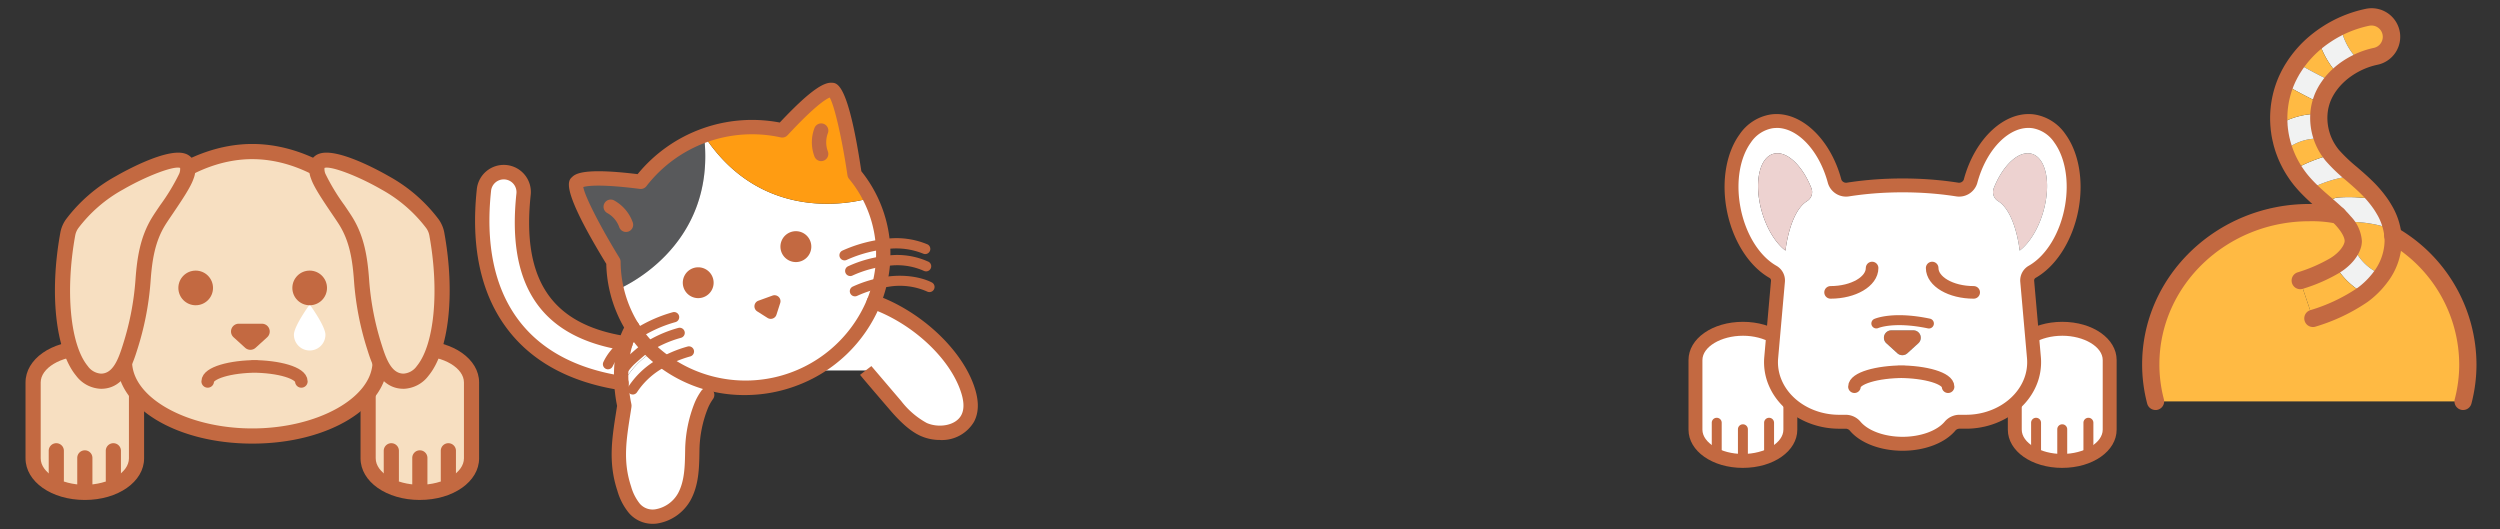 <svg xmlns="http://www.w3.org/2000/svg" xmlns:xlink="http://www.w3.org/1999/xlink" width="496" height="105" viewBox="0 0 496 105">
  <rect x="0" y="0" width="496" height="105" fill="#333333" stroke="none"/>
  <defs>
    <clipPath id="clip-path">
      <rect id="矩形_277" data-name="矩形 277" width="66.333" height="79.719" fill="rgba(0,0,0,0)" stroke="rgba(0,0,0,0)" stroke-width="1"/>
    </clipPath>
    <clipPath id="clip-path-2">
      <rect id="矩形_288" data-name="矩形 288" width="84.94" height="70.197" transform="translate(0 0)" fill="rgba(0,0,0,0)" stroke="rgba(0,0,0,0)" stroke-width="1"/>
    </clipPath>
    <clipPath id="clip-path-3">
      <rect id="矩形_289" data-name="矩形 289" width="89.99" height="74.563" fill="none"/>
    </clipPath>
    <clipPath id="clip-path-4">
      <rect id="矩形_290" data-name="矩形 290" width="89.99" height="75.968" fill="none"/>
    </clipPath>
    <clipPath id="clip-path-5">
      <rect id="矩形_292" data-name="矩形 292" width="99.746" height="87.516" transform="translate(0 0)" fill="none"/>
    </clipPath>
  </defs>
  <g id="组_5126" data-name="组 5126" transform="translate(-284 -450)">
    <g id="组_5123" data-name="组 5123">
      <g id="组_5122" data-name="组 5122">
        <g id="组件_12_1" data-name="组件 12 – 1" transform="translate(615 450)">
          <rect id="矩形_433" data-name="矩形 433" width="165" height="105" fill="none" opacity="0.65"/>
        </g>
        <g id="组_5120" data-name="组 5120">
          <g id="组_4301" data-name="组 4301" transform="translate(709 451.629)">
            <g id="组_4246" data-name="组 4246" clip-path="url(#clip-path)">
              <path id="路径_1467" data-name="路径 1467" d="M88.911,83.96a10.2,10.2,0,0,1,.054,1.158,12.121,12.121,0,0,1-2.529,7.134c.122-.166.245-.332.357-.5a9.839,9.839,0,0,1-5.752-5.673c-.029-.078-.074-.147-.108-.22a3.028,3.028,0,0,0,.112-.791,6.294,6.294,0,0,0-1.79-3.782,25.826,25.826,0,0,1,9.455,1.427,13.4,13.4,0,0,0-1.6-4,12.622,12.622,0,0,1,1.8,5.253" transform="translate(-39.159 -38.887)" fill="#ffba43" stroke="rgba(0,0,0,0)" stroke-width="1"/>
              <path id="路径_1468" data-name="路径 1468" d="M85.149,6.527A3.948,3.948,0,0,1,82.1,11.213a15.861,15.861,0,0,0-3.154,1.021,12.481,12.481,0,0,1-3.811-6.958,23.888,23.888,0,0,0-2.788,1.559,23.785,23.785,0,0,1,8.114-3.361,3.957,3.957,0,0,1,4.69,3.054" transform="translate(-35.744 -1.673)" fill="#ffba43" stroke="rgba(0,0,0,0)" stroke-width="1"/>
              <path id="路径_1469" data-name="路径 1469" d="M83.815,76.423a13.369,13.369,0,0,1,1.6,4A25.813,25.813,0,0,0,75.965,79c-.269-.323-.563-.645-.89-.977-.113-.117-.235-.239-.362-.362-.078-.078-.156-.156-.239-.225-.113-.112-.23-.22-.348-.327-.489-.454-1-.9-1.531-1.358a2.434,2.434,0,0,1,2.113-1.588,30.5,30.5,0,0,1,7.889.464c.083.112.171.225.254.337a.091.091,0,0,1,.015.025c.264.356.5.718.729,1.075.078.122.147.239.22.362" transform="translate(-35.868 -36.603)" fill="#f1f2f2" stroke="rgba(0,0,0,0)" stroke-width="1"/>
              <path id="路径_1470" data-name="路径 1470" d="M85.035,98.73c-.112.171-.235.337-.357.5a16.6,16.6,0,0,1-3.2,3.244,14.73,14.73,0,0,1-5.777-5.6c.245-.156.48-.313.7-.479.127-.093.254-.191.372-.293.088-.069.176-.142.26-.215a3.825,3.825,0,0,0,.293-.264c.205-.191.4-.391.572-.591.068-.073.132-.152.191-.225.166-.2.313-.41.445-.611a4.974,4.974,0,0,0,.64-1.363c.034.073.078.142.108.22a9.842,9.842,0,0,0,5.752,5.673" transform="translate(-37.401 -45.869)" fill="#f1f2f2" stroke="rgba(0,0,0,0)" stroke-width="1"/>
              <path id="路径_1471" data-name="路径 1471" d="M79.384,70.824c-.083-.112-.171-.225-.254-.337a30.482,30.482,0,0,0-7.889-.464,2.433,2.433,0,0,0-2.113,1.588c-.117-.108-.235-.21-.357-.313-1.071-.919-2.157-1.862-3.194-2.9A24.229,24.229,0,0,1,74.4,65.708c.787.679,1.585,1.383,2.362,2.135a23.242,23.242,0,0,1,2.622,2.98" transform="translate(-32.4 -32.465)" fill="#ffba43" stroke="rgba(0,0,0,0)" stroke-width="1"/>
              <path id="路径_1472" data-name="路径 1472" d="M74.683,106.425a16.605,16.605,0,0,0,3.2-3.244,16.785,16.785,0,0,1-3.57,3.533,35.627,35.627,0,0,1-9.826,4.642l-2.538-7.5a31.919,31.919,0,0,0,6.955-3.035,14.726,14.726,0,0,0,5.777,5.6" transform="translate(-30.609 -49.815)" fill="#ffba43" stroke="rgba(0,0,0,0)" stroke-width="1"/>
              <path id="路径_1473" data-name="路径 1473" d="M84.826,20.88c-.2.088-.392.176-.582.269.191-.1.382-.186.577-.274Z" transform="translate(-41.623 -10.314)" fill="#231f20" stroke="rgba(0,0,0,0)" stroke-width="1"/>
              <path id="路径_1474" data-name="路径 1474" d="M77.379,14.08c-.2.088-.387.176-.577.274-.381.186-.753.386-1.115.606-.181.1-.362.215-.538.332a14.688,14.688,0,0,0-1.966,1.515,17.312,17.312,0,0,1-4-6.982c.166-.132.337-.259.508-.386.357-.264.719-.513,1.091-.757a23.821,23.821,0,0,1,2.788-1.559,12.481,12.481,0,0,0,3.81,6.958" transform="translate(-34.181 -3.519)" fill="#f1f2f2" stroke="rgba(0,0,0,0)" stroke-width="1"/>
              <path id="路径_1475" data-name="路径 1475" d="M83.156,21.416c-.381.191-.753.391-1.115.606.362-.22.734-.42,1.115-.606" transform="translate(-40.535 -10.581)" fill="#231f20" stroke="rgba(0,0,0,0)" stroke-width="1"/>
              <path id="路径_1476" data-name="路径 1476" d="M70.907,61.223l.455.4a24.248,24.248,0,0,0-8.824,2.687c-.562-.562-1.11-1.158-1.634-1.793-.142-.176-.283-.352-.415-.533-.088-.112-.176-.225-.254-.342a3.96,3.96,0,0,1-.244-.342c-.2-.279-.382-.562-.563-.85a29.027,29.027,0,0,1,7.552-3.015c.019.025.039.054.059.078a32.1,32.1,0,0,0,3.869,3.713" transform="translate(-29.362 -28.375)" fill="#f1f2f2" stroke="rgba(0,0,0,0)" stroke-width="1"/>
              <path id="路径_1477" data-name="路径 1477" d="M81.937,92.809c.005.005.005.01.01.015a4.944,4.944,0,0,1-.64,1.363,4.993,4.993,0,0,0,.631-1.378" transform="translate(-40.172 -45.855)" fill="#231f20" stroke="rgba(0,0,0,0)" stroke-width="1"/>
              <path id="路径_1478" data-name="路径 1478" d="M81.515,22.613c-.181.107-.362.22-.538.332.176-.117.357-.23.538-.332" transform="translate(-40.009 -11.173)" fill="#231f20" stroke="rgba(0,0,0,0)" stroke-width="1"/>
              <path id="路径_1479" data-name="路径 1479" d="M80.049,96.965c.068-.078.132-.151.191-.225-.059.073-.122.151-.191.225" transform="translate(-39.55 -47.797)" fill="#cc7a2e" stroke="rgba(0,0,0,0)" stroke-width="1"/>
              <path id="路径_1480" data-name="路径 1480" d="M77.09,24.785a14.688,14.688,0,0,1,1.966-1.515A15.057,15.057,0,0,0,77.1,24.79Z" transform="translate(-38.089 -11.497)" fill="#231f20" stroke="rgba(0,0,0,0)" stroke-width="1"/>
              <path id="路径_1481" data-name="路径 1481" d="M78.338,98.617c.1-.083.2-.171.293-.264a3.82,3.82,0,0,1-.293.264" transform="translate(-38.705 -48.594)" fill="#cc7a2e" stroke="rgba(0,0,0,0)" stroke-width="1"/>
              <path id="路径_1482" data-name="路径 1482" d="M77.825,99.089c.088-.068.176-.142.259-.215-.083.073-.171.147-.259.215" transform="translate(-38.452 -48.852)" fill="#cc7a2e" stroke="rgba(0,0,0,0)" stroke-width="1"/>
              <path id="路径_1483" data-name="路径 1483" d="M77.143,81.513c-.117-.122-.24-.239-.362-.362.127.122.249.244.362.362" transform="translate(-37.936 -40.095)" fill="#cc7a2e" stroke="rgba(0,0,0,0)" stroke-width="1"/>
              <path id="路径_1484" data-name="路径 1484" d="M51.424,84.676a10.2,10.2,0,0,1,.054,1.158,12.121,12.121,0,0,1-2.529,7.134,16.785,16.785,0,0,1-3.57,3.533,35.64,35.64,0,0,1-9.827,4.642l-2.538-7.5a31.9,31.9,0,0,0,6.955-3.034c.244-.157.479-.313.7-.479.127-.093.254-.191.372-.293.088-.069.176-.142.259-.215.1-.083.2-.171.293-.264a8.141,8.141,0,0,0,.573-.591c.068-.078.132-.151.191-.225.166-.205.313-.41.445-.611a4.978,4.978,0,0,0,.631-1.378c.005.005.005.01.01.015a3.028,3.028,0,0,0,.112-.791A6.294,6.294,0,0,0,41.769,82c-.269-.322-.563-.645-.89-.977-.117-.122-.239-.24-.362-.362a25.848,25.848,0,0,0-5.678-.5c-17.373,0-31.455,13.481-31.455,30.109a28.935,28.935,0,0,0,.944,7.344H65.349a28.935,28.935,0,0,0,.944-7.344A29.829,29.829,0,0,0,51.424,84.676" transform="translate(-1.671 -39.603)" fill="#ffba43" stroke="rgba(0,0,0,0)" stroke-width="1"/>
              <path id="路径_1485" data-name="路径 1485" d="M68.349,19.445a14.343,14.343,0,0,0-1.257,1.3c-2.406-1.158-4.778-2.409-7.1-3.743-.205.293-.406.586-.6.884a21.36,21.36,0,0,1,4.95-5.424,17.314,17.314,0,0,0,4,6.983" transform="translate(-29.347 -6.157)" fill="#ffba43" stroke="rgba(0,0,0,0)" stroke-width="1"/>
              <path id="路径_1486" data-name="路径 1486" d="M74.334,28.838c-.1.117-.2.235-.289.352.093-.122.186-.239.283-.357Z" transform="translate(-36.584 -14.246)" fill="#231f20" stroke="rgba(0,0,0,0)" stroke-width="1"/>
              <path id="路径_1487" data-name="路径 1487" d="M65.416,25.178c-.1.117-.191.235-.284.357s-.186.239-.274.362-.176.239-.26.366-.166.249-.244.376c-.064.1-.127.2-.181.3a10.891,10.891,0,0,0-.635,1.261c-.054.127-.1.254-.152.381-.029.083-.059.171-.088.254-.078.215-.142.43-.2.65q-3.609-1.744-7.092-3.738c.078-.205.152-.41.235-.611s.172-.4.26-.586c.068-.147.137-.288.21-.435.059-.127.127-.254.191-.381.1-.191.2-.371.3-.557.166-.288.337-.577.519-.86s.391-.591.6-.884c2.319,1.334,4.69,2.585,7.1,3.743" transform="translate(-27.671 -10.591)" fill="#f1f2f2" stroke="rgba(0,0,0,0)" stroke-width="1"/>
              <path id="路径_1488" data-name="路径 1488" d="M73.778,29.538c-.093.122-.186.239-.274.362.088-.122.176-.244.274-.362" transform="translate(-36.317 -14.594)" fill="#231f20" stroke="rgba(0,0,0,0)" stroke-width="1"/>
              <path id="路径_1489" data-name="路径 1489" d="M73.251,30.253c-.088.122-.176.244-.259.366.083-.127.166-.249.259-.366" transform="translate(-36.064 -14.947)" fill="#231f20" stroke="rgba(0,0,0,0)" stroke-width="1"/>
              <path id="路径_1490" data-name="路径 1490" d="M72.752,30.977c-.083.127-.166.249-.244.376.078-.127.156-.254.244-.376" transform="translate(-35.825 -15.305)" fill="#231f20" stroke="rgba(0,0,0,0)" stroke-width="1"/>
              <path id="路径_1491" data-name="路径 1491" d="M72.331,31.721c-.064.1-.122.2-.181.3.054-.1.117-.205.181-.3" transform="translate(-35.648 -15.673)" fill="#231f20" stroke="rgba(0,0,0,0)" stroke-width="1"/>
              <path id="路径_1492" data-name="路径 1492" d="M63.388,51.162a11.506,11.506,0,0,0,1.8,3.147,29.035,29.035,0,0,0-7.552,3.015,19.271,19.271,0,0,1-1.829-3.768,10.12,10.12,0,0,1,7.576-2.394" transform="translate(-27.576 -25.253)" fill="#ffba43" stroke="rgba(0,0,0,0)" stroke-width="1"/>
              <path id="路径_1493" data-name="路径 1493" d="M70.042,46.391h-.005a11.475,11.475,0,0,1-.738-4.935h0a11.468,11.468,0,0,0,.739,4.935" transform="translate(-34.224 -20.483)" fill="#231f20" stroke="rgba(0,0,0,0)" stroke-width="1"/>
              <path id="路径_1494" data-name="路径 1494" d="M70.508,35.565c-.029.083-.059.171-.088.254.029-.083.059-.171.088-.254" transform="translate(-34.793 -17.572)" fill="#231f20" stroke="rgba(0,0,0,0)" stroke-width="1"/>
              <path id="路径_1495" data-name="路径 1495" d="M70.224,36.067c-.073.215-.137.435-.2.65h0c.059-.22.122-.435.2-.65" transform="translate(-34.597 -17.82)" fill="#231f20" stroke="rgba(0,0,0,0)" stroke-width="1"/>
              <path id="路径_1496" data-name="路径 1496" d="M62.327,46.389a10.12,10.12,0,0,0-7.576,2.394.038.038,0,0,0-.01-.019c-.142-.41-.279-.831-.4-1.251a.078.078,0,0,0-.01-.024c-.054-.21-.113-.425-.161-.635s-.1-.435-.152-.655c-.088-.44-.161-.879-.225-1.319-.029-.22-.054-.44-.078-.665s-.039-.44-.054-.664a15.047,15.047,0,0,1,7.924-2.1,11.467,11.467,0,0,0,.739,4.935" transform="translate(-26.515 -20.48)" fill="#f1f2f2" stroke="rgba(0,0,0,0)" stroke-width="1"/>
              <path id="路径_1497" data-name="路径 1497" d="M61.9,33.1a9.968,9.968,0,0,0-.352,2.077,15.041,15.041,0,0,0-7.924,2.1,18.694,18.694,0,0,1,1.419-8.522c-.083.2-.156.406-.235.611Q58.284,31.361,61.9,33.1" transform="translate(-26.472 -14.208)" fill="#ffba43" stroke="rgba(0,0,0,0)" stroke-width="1"/>
              <path id="路径_1498" data-name="路径 1498" d="M60.539,65.07a3.958,3.958,0,0,0,.244.342c-.083-.112-.166-.225-.244-.342" transform="translate(-29.911 -32.15)" fill="#231f20" stroke="rgba(0,0,0,0)" stroke-width="1"/>
              <path id="路径_1499" data-name="路径 1499" d="M56.728,27.6c-.088.191-.176.391-.259.586.083-.2.171-.4.259-.586" transform="translate(-27.9 -13.635)" fill="#231f20" stroke="rgba(0,0,0,0)" stroke-width="1"/>
              <path id="路径_1500" data-name="路径 1500" d="M110.595,122.064a1.713,1.713,0,0,1-1.657-2.147,27.259,27.259,0,0,0,.888-6.91A27.994,27.994,0,0,0,95.793,88.889a1.712,1.712,0,1,1,1.75-2.942,31.386,31.386,0,0,1,15.706,27.06,30.7,30.7,0,0,1-1,7.778,1.713,1.713,0,0,1-1.655,1.278" transform="translate(-46.916 -42.346)" fill="#c36941" stroke="rgba(0,0,0,0)" stroke-width="1"/>
              <path id="路径_1501" data-name="路径 1501" d="M2.655,117.65A1.713,1.713,0,0,1,1,116.372a30.69,30.69,0,0,1-1-7.778C0,91.048,14.879,76.773,33.167,76.773a27.487,27.487,0,0,1,6.011.536,1.712,1.712,0,0,1-.666,3.359,24.149,24.149,0,0,0-5.346-.471c-16.4,0-29.743,12.739-29.743,28.4a27.254,27.254,0,0,0,.888,6.91,1.713,1.713,0,0,1-1.657,2.147" transform="translate(0 -37.932)" fill="#c36941" stroke="rgba(0,0,0,0)" stroke-width="1"/>
              <path id="路径_1502" data-name="路径 1502" d="M58.682,63.252a1.712,1.712,0,0,1-.549-3.334,34.162,34.162,0,0,0,9.36-4.4A15.038,15.038,0,0,0,70.7,52.351a10.437,10.437,0,0,0,2.2-6.13,8.679,8.679,0,0,0-.045-.975,10.989,10.989,0,0,0-1.573-4.55c-.074-.132-.131-.221-.19-.313-.2-.333-.413-.643-.663-.981-.021-.027-.04-.055-.058-.083a21.672,21.672,0,0,0-2.391-2.708c-.787-.762-1.6-1.475-2.291-2.071l-.517-.449a32.8,32.8,0,0,1-4.014-3.874c-.02-.024-.068-.088-.087-.113a13.36,13.36,0,0,1-2.9-9.255,11.655,11.655,0,0,1,.411-2.414c.075-.283.153-.535.24-.773l.083-.239.02-.055c.055-.142.11-.283.169-.424a12.581,12.581,0,0,1,.715-1.424c.074-.137.157-.273.242-.4s.163-.265.267-.41.2-.29.3-.429.2-.268.3-.4.2-.261.311-.39a16.049,16.049,0,0,1,1.417-1.468,16.462,16.462,0,0,1,2.192-1.688c.184-.122.391-.251.6-.37.39-.235.793-.454,1.233-.669.186-.1.4-.2.624-.3A17.61,17.61,0,0,1,70.8,7.865a2.244,2.244,0,0,0-.93-4.39,21.938,21.938,0,0,0-7.533,3.12c-.368.242-.7.472-1.01.7-.172.123-.319.237-.462.351A19.593,19.593,0,0,0,56.3,12.641c-.181.278-.329.522-.468.775l-.069.125c-.071.129-.143.255-.211.389l-.063.124c-.033.064-.066.127-.1.19l-.025.052c-.066.132-.128.26-.19.392-.078.169-.159.354-.236.533a17.089,17.089,0,0,0-1.285,7.734c0,.026,0,.052,0,.077a4.57,4.57,0,0,0,.04.482c0,.036.008.072.01.109.012.172.036.345.063.521,0,.016,0,.033.007.05.044.357.109.74.2,1.173.039.2.079.38.128.558q.014.054.026.108c.033.161.077.318.121.475.007.023.014.046.02.068h0c.105.376.22.74.341,1.084q.014.036.027.073h0a17.557,17.557,0,0,0,1.667,3.433c.164.262.334.521.512.775.018.025.035.051.051.076a2.091,2.091,0,0,0,.141.194c.027.035.053.07.077.107.052.078.112.152.17.227.011.015.03.039.041.054.116.159.241.313.366.467.453.549.965,1.112,1.512,1.658.99.994,2.03,1.9,3.1,2.813.128.107.264.227.4.351l.06.052c.51.443,1.005.875,1.479,1.314.11.1.227.208.341.32.1.087.2.181.291.276l.115.114c.092.091.183.181.272.273q.515.521.969,1.065A7.84,7.84,0,0,1,68.4,46.193a4.7,4.7,0,0,1-.173,1.228,6.661,6.661,0,0,1-.856,1.844c-.184.279-.362.523-.55.756-.07.088-.15.181-.237.278a9.636,9.636,0,0,1-.693.715c-.108.1-.225.212-.352.317-.089.078-.182.155-.276.229-.145.123-.3.243-.453.355-.222.163-.476.337-.791.538a33.262,33.262,0,0,1-7.326,3.213,1.712,1.712,0,0,1-1.1-3.242,30.514,30.514,0,0,0,6.576-2.851c.219-.14.422-.274.616-.418.1-.07.185-.137.266-.207l.069-.057c.062-.049.125-.1.184-.152l.054-.046c.067-.054.126-.112.191-.174a6.529,6.529,0,0,0,.465-.48c.053-.06.1-.114.143-.168.122-.15.235-.306.351-.481a3.289,3.289,0,0,0,.418-.874,1.288,1.288,0,0,0,.052-.337c0-.314-.128-1.171-1.392-2.684-.242-.291-.5-.576-.8-.873-.083-.087-.151-.153-.22-.221l-.134-.133c-.039-.039-.077-.08-.118-.115s-.082-.071-.12-.109c-.1-.095-.194-.185-.293-.275-.456-.424-.924-.831-1.405-1.249l-.094-.082c-.132-.12-.231-.207-.334-.293-1.135-.973-2.231-1.926-3.306-3.005-.621-.62-1.208-1.265-1.742-1.913-.164-.2-.317-.393-.46-.587-.1-.126-.19-.246-.274-.368-.1-.132-.2-.264-.284-.4-.2-.292-.4-.589-.588-.89a21.034,21.034,0,0,1-1.967-4.032c-.013-.029-.024-.059-.034-.089-.148-.414-.287-.85-.414-1.3-.011-.031-.02-.062-.029-.093-.064-.231-.128-.462-.178-.7s-.116-.476-.165-.716c-.106-.5-.187-.975-.242-1.424-.032-.212-.066-.461-.086-.728s-.054-.516-.061-.754a20.545,20.545,0,0,1,1.551-9.264c.094-.22.189-.436.284-.642.075-.159.146-.308.223-.461.046-.1.1-.2.146-.293l.056-.11c.094-.182.182-.342.272-.5l.064-.115c.181-.328.372-.646.585-.97a22.916,22.916,0,0,1,5.328-5.835c.179-.142.374-.292.569-.431q.508-.376,1.145-.794a25.327,25.327,0,0,1,8.7-3.606A5.67,5.67,0,0,1,75.882,4.5a5.661,5.661,0,0,1-4.375,6.714,14.17,14.17,0,0,0-2.814.911c-.16.072-.325.148-.491.232-.382.187-.7.36-1.006.545l-.044.026c-.146.083-.292.174-.435.269a13.069,13.069,0,0,0-1.757,1.351A12.584,12.584,0,0,0,63.85,15.7c-.071.086-.148.183-.225.284l-.05.061c-.071.086-.134.175-.2.264-.015.021-.032.044-.048.064-.061.076-.114.157-.168.24-.014.022-.029.042-.044.064-.063.088-.118.18-.175.272s-.094.144-.123.2c-.012.024-.025.047-.038.07a9.2,9.2,0,0,0-.536,1.06c-.048.112-.088.217-.128.323l-.076.221c-.066.181-.115.349-.16.52a8.356,8.356,0,0,0-.3,1.741,9.94,9.94,0,0,0,2.167,6.9l.08.105A30.6,30.6,0,0,0,67.405,31.5l.521.452c.722.623,1.582,1.377,2.429,2.2a25.107,25.107,0,0,1,2.812,3.2h0q.021.028.041.058c.3.406.556.787.785,1.162.076.117.166.263.251.415a14.3,14.3,0,0,1,2.015,5.924,11.929,11.929,0,0,1,.062,1.344,13.813,13.813,0,0,1-2.866,8.133,18.427,18.427,0,0,1-3.929,3.89,37.108,37.108,0,0,1-10.293,4.887,1.722,1.722,0,0,1-.549.091" transform="translate(-24.801 0)" fill="#c36941" stroke="rgba(0,0,0,0)" stroke-width="1"/>
            </g>
          </g>
          <g id="组_4298" data-name="组 4298" transform="translate(619 472.629)">
            <g id="组_4279" data-name="组 4279" clip-path="url(#clip-path-2)">
              <path id="路径_1691" data-name="路径 1691" d="M10.8,42.6c-5.2,0-9.413,2.775-9.413,6.2V62.62c0,3.423,4.214,6.2,9.413,6.2s9.413-2.775,9.413-6.2V48.8c0-3.423-4.214-6.2-9.413-6.2" fill="#fff" stroke="rgba(0,0,0,0)" stroke-width="1"/>
              <path id="路径_1692" data-name="路径 1692" d="M10.793,70.2C4.741,70.2,0,66.868,0,62.618V48.8c0-4.249,4.741-7.579,10.793-7.579S21.586,44.552,21.586,48.8V62.618c0,4.25-4.741,7.579-10.793,7.579m0-26.213c-4.354,0-8.033,2.207-8.033,4.818V62.618c0,2.612,3.679,4.818,8.033,4.818s8.032-2.207,8.032-4.818V48.8c0-2.612-3.678-4.818-8.032-4.818" fill="#c36941" stroke="rgba(0,0,0,0)" stroke-width="1"/>
              <path id="路径_1693" data-name="路径 1693" d="M15.986,67.571A.985.985,0,0,1,15,66.585v-5.34a.986.986,0,0,1,1.972,0v5.34a.985.985,0,0,1-.986.986" fill="#c36941" stroke="rgba(0,0,0,0)" stroke-width="1"/>
              <path id="路径_1694" data-name="路径 1694" d="M5.6,67.571a.985.985,0,0,1-.986-.986v-5.34a.986.986,0,0,1,1.972,0v5.34a.985.985,0,0,1-.986.986" fill="#c36941" stroke="rgba(0,0,0,0)" stroke-width="1"/>
              <path id="路径_1695" data-name="路径 1695" d="M10.793,68.86a.985.985,0,0,1-.986-.986V62.538a.986.986,0,1,1,1.972,0v5.34a.985.985,0,0,1-.986.986" fill="#c36941" stroke="rgba(0,0,0,0)" stroke-width="1"/>
              <path id="路径_1696" data-name="路径 1696" d="M74.149,42.6c5.2,0,9.413,2.775,9.413,6.2V62.62c0,3.423-4.214,6.2-9.413,6.2s-9.413-2.775-9.413-6.2V48.8c0-3.423,4.214-6.2,9.413-6.2" fill="#fff" stroke="rgba(0,0,0,0)" stroke-width="1"/>
              <path id="路径_1697" data-name="路径 1697" d="M74.147,70.2c-6.052,0-10.793-3.329-10.793-7.579V48.8c0-4.249,4.741-7.579,10.793-7.579S84.94,44.552,84.94,48.8V62.618c0,4.25-4.741,7.579-10.793,7.579m0-26.213c-4.354,0-8.033,2.207-8.033,4.818V62.618c0,2.612,3.679,4.818,8.033,4.818s8.032-2.207,8.032-4.818V48.8c0-2.612-3.678-4.818-8.032-4.818" fill="#c36941" stroke="rgba(0,0,0,0)" stroke-width="1"/>
              <path id="路径_1698" data-name="路径 1698" d="M68.956,67.571a.985.985,0,0,1-.986-.986v-5.34a.986.986,0,1,1,1.972,0v5.34a.985.985,0,0,1-.986.986" fill="#c36941" stroke="rgba(0,0,0,0)" stroke-width="1"/>
              <path id="路径_1699" data-name="路径 1699" d="M79.341,67.571a.985.985,0,0,1-.986-.986v-5.34a.986.986,0,1,1,1.972,0v5.34a.985.985,0,0,1-.986.986" fill="#c36941" stroke="rgba(0,0,0,0)" stroke-width="1"/>
              <path id="路径_1700" data-name="路径 1700" d="M74.149,68.86a.985.985,0,0,1-.986-.986V62.538a.986.986,0,1,1,1.972,0v5.34a.985.985,0,0,1-.986.986" fill="#c36941" stroke="rgba(0,0,0,0)" stroke-width="1"/>
              <path id="路径_1701" data-name="路径 1701" d="M67.975,7.855c2.915.681,4.019,5.757,2.467,11.335-.984,3.538-2.8,6.43-4.74,7.9,0,0-.776-7.571-4.234-9.786a2.1,2.1,0,0,1-.933-2.528c1.771-4.522,4.878-7.517,7.44-6.919" fill="#edd2d0" stroke="rgba(0,0,0,0)" stroke-width="1"/>
              <path id="路径_1702" data-name="路径 1702" d="M44.626,42.911a1.471,1.471,0,0,1,.987,2.558l-2.189,1.989a1.472,1.472,0,0,1-1.975,0l-2.186-1.989a1.469,1.469,0,0,1,.987-2.558Z" fill="#c36941" stroke="rgba(0,0,0,0)" stroke-width="1"/>
              <path id="路径_1703" data-name="路径 1703" d="M68.474,1.453C63.249.688,57.916,5.916,55.937,13.4a2.37,2.37,0,0,1-2.707,1.56,69.038,69.038,0,0,0-7.888-.751q-1.41-.055-2.871-.055T39.6,14.21a69.038,69.038,0,0,0-7.888.751A2.37,2.37,0,0,1,29,13.4C27.023,5.916,21.689.688,16.468,1.453c-5.676.831-9.076,8.431-7.586,16.971,1.034,5.917,4.134,10.73,7.834,12.854a1.978,1.978,0,0,1,1.035,1.88L16.409,48.3a10.411,10.411,0,0,0,.809,5.042c1.9,4.471,6.824,7.7,12.657,7.7h1.253a2.45,2.45,0,0,1,1.9.834c1.727,2.1,5.305,3.538,9.444,3.538s7.716-1.443,9.444-3.538a2.45,2.45,0,0,1,1.9-.834h1.25c5.837,0,10.751-3.228,12.657-7.7a10.448,10.448,0,0,0,.805-5.042L67.195,33.158a1.982,1.982,0,0,1,1.031-1.88c3.7-2.124,6.8-6.937,7.833-12.854,1.487-8.54-1.909-16.14-7.586-16.971M44.616,42.911a1.471,1.471,0,0,1,.988,2.558l-2.188,1.99a1.475,1.475,0,0,1-1.975,0L39.255,45.47a1.469,1.469,0,0,1,.988-2.558ZM14.5,19.189c-1.552-5.578-.448-10.653,2.467-11.335,2.561-.6,5.669,2.4,7.44,6.919a2.106,2.106,0,0,1-.933,2.528c-3.458,2.215-4.234,9.786-4.234,9.786-1.942-1.468-3.756-4.361-4.74-7.9m55.941,0c-.984,3.538-2.8,6.431-4.74,7.9,0,0-.776-7.571-4.234-9.786a2.1,2.1,0,0,1-.933-2.528c1.77-4.522,4.878-7.516,7.439-6.919,2.915.682,4.019,5.757,2.467,11.335" fill="#fff" stroke="rgba(0,0,0,0)" stroke-width="1"/>
              <path id="路径_1704" data-name="路径 1704" d="M24.408,14.774a2.107,2.107,0,0,1-.933,2.528c-3.458,2.215-4.234,9.786-4.234,9.786-1.942-1.468-3.756-4.361-4.74-7.9-1.552-5.578-.448-10.654,2.467-11.335,2.561-.6,5.669,2.4,7.44,6.919" fill="#edd2d0" stroke="rgba(0,0,0,0)" stroke-width="1"/>
              <path id="路径_1705" data-name="路径 1705" d="M42.472,66.8c-4.428,0-8.454-1.548-10.509-4.04a1.09,1.09,0,0,0-.833-.332H29.876c-6.154,0-11.751-3.431-13.927-8.538a11.727,11.727,0,0,1-.914-5.7l1.337-15.146a.611.611,0,0,0-.349-.563c-4.176-2.4-7.434-7.694-8.5-13.813-.97-5.562,0-11.031,2.606-14.627A9.214,9.214,0,0,1,16.269.087C22.116-.769,28.157,4.8,30.34,13.05A1.03,1.03,0,0,0,31.5,13.6a70.389,70.389,0,0,1,8.044-.766c1.907-.074,3.942-.074,5.849,0a70.445,70.445,0,0,1,8.046.766,1.024,1.024,0,0,0,1.161-.546C56.786,4.8,62.839-.769,68.675.087A9.21,9.21,0,0,1,74.811,4.03c2.6,3.6,3.578,9.065,2.61,14.631C76.354,24.78,73.1,30.074,68.915,32.475a.608.608,0,0,0-.343.562l1.334,15.146a11.773,11.773,0,0,1-.911,5.7c-2.179,5.111-7.779,8.542-13.928,8.542H53.816a1.089,1.089,0,0,0-.831.33C50.926,65.249,46.9,66.8,42.472,66.8M17.5,2.758a5.762,5.762,0,0,0-.83.06,6.526,6.526,0,0,0-4.3,2.834c-2.174,3-2.968,7.691-2.123,12.534.929,5.333,3.672,9.89,7.158,11.895a3.345,3.345,0,0,1,1.722,3.2L17.785,48.425a8.986,8.986,0,0,0,.7,4.377c1.75,4.106,6.326,6.862,11.389,6.862h1.253A3.847,3.847,0,0,1,34.094,61c1.519,1.842,4.807,3.033,8.377,3.033S49.33,62.845,50.85,61a3.847,3.847,0,0,1,2.966-1.337H55.07c5.062,0,9.639-2.756,11.387-6.859a9.034,9.034,0,0,0,.7-4.38L65.821,33.279a3.347,3.347,0,0,1,1.714-3.2c3.492-2.006,6.236-6.564,7.165-11.9.844-4.846.049-9.533-2.126-12.537a6.518,6.518,0,0,0-4.3-2.831c-4.448-.653-9.179,4.051-11,10.938a3.754,3.754,0,0,1-4.251,2.57,67.688,67.688,0,0,0-7.732-.736c-1.836-.071-3.8-.071-5.635,0a67.632,67.632,0,0,0-7.73.736,3.76,3.76,0,0,1-4.254-2.572c-1.71-6.458-5.977-11-10.172-11" fill="#c36941" stroke="rgba(0,0,0,0)" stroke-width="1"/>
              <path id="路径_1706" data-name="路径 1706" d="M47.694,42.543a.965.965,0,0,1-.2-.022c-6.687-1.4-9.815-.079-9.845-.066a.986.986,0,0,1-.817-1.794c.146-.067,3.656-1.627,11.068-.069a.986.986,0,0,1-.2,1.951" fill="#c36941" stroke="rgba(0,0,0,0)" stroke-width="1"/>
              <path id="路径_1707" data-name="路径 1707" d="M48.342,30.546c0,2.671,3.684,4.832,8.238,4.832" fill="rgba(0,0,0,0)" stroke="#c36941" stroke-linecap="round" stroke-linejoin="round" stroke-width="2.5"/>
              <path id="路径_1708" data-name="路径 1708" d="M36.424,30.546c0,2.671-3.684,4.832-8.238,4.832" fill="rgba(0,0,0,0)" stroke="#c36941" stroke-linecap="round" stroke-linejoin="round" stroke-width="2.5"/>
              <path id="路径_1709" data-name="路径 1709" d="M51.5,54.093c0-1.647-4.39-2.98-9.815-2.98h1.052c-5.425,0-9.815,1.333-9.815,2.98" fill="rgba(0,0,0,0)" stroke="#c36941" stroke-linecap="round" stroke-linejoin="round" stroke-width="2.5"/>
            </g>
          </g>
        </g>
      </g>
    </g>
    <g id="组件_11_1" data-name="组件 11 – 1" transform="translate(284 450)">
      <rect id="矩形_432" data-name="矩形 432" width="199" height="105" fill="none" opacity="0.65"/>
      <g id="组_5121" data-name="组 5121" transform="translate(-284 -450)">
        <g id="组_4299" data-name="组 4299" transform="translate(289.065 474.629)">
          <g id="组_4281" data-name="组 4281">
            <g id="组_4280" data-name="组 4280" clip-path="url(#clip-path-3)">
              <path id="路径_1710" data-name="路径 1710" d="M11.762,44.492C6.1,44.492,1.5,47.516,1.5,51.247V66.3c0,3.731,4.593,6.755,10.258,6.755S22.02,70.035,22.02,66.3V51.247c0-3.73-4.593-6.755-10.258-6.755" fill="#f7dfc1"/>
              <path id="路径_1711" data-name="路径 1711" d="M11.762,74.563C5.162,74.563,0,70.935,0,66.3V51.247c0-4.631,5.167-8.258,11.762-8.258s11.762,3.628,11.762,8.259V66.305c0,4.631-5.167,8.259-11.762,8.259m0-28.567c-4.745,0-8.753,2.4-8.753,5.251V66.305c0,2.846,4.009,5.251,8.753,5.251s8.754-2.4,8.754-5.251V51.247C20.516,48.4,16.507,46,11.762,46" fill="#c36941"/>
              <path id="路径_1712" data-name="路径 1712" d="M17.421,72.132a1.5,1.5,0,0,1-1.5-1.5V64.806a1.5,1.5,0,1,1,3.009,0v5.819a1.5,1.5,0,0,1-1.5,1.5" fill="#c36941"/>
              <path id="路径_1713" data-name="路径 1713" d="M6.1,72.132a1.5,1.5,0,0,1-1.5-1.5V64.806a1.5,1.5,0,1,1,3.009,0v5.819a1.5,1.5,0,0,1-1.5,1.5" fill="#c36941"/>
              <path id="路径_1714" data-name="路径 1714" d="M11.762,73.537a1.5,1.5,0,0,1-1.5-1.5V66.218a1.5,1.5,0,1,1,3.009,0v5.819a1.5,1.5,0,0,1-1.5,1.5" fill="#c36941"/>
              <path id="路径_1715" data-name="路径 1715" d="M78.228,44.492c5.665,0,10.258,3.024,10.258,6.755V66.3c0,3.731-4.593,6.755-10.258,6.755S67.97,70.035,67.97,66.3V51.247c0-3.73,4.593-6.755,10.258-6.755" fill="#f7dfc1"/>
              <path id="路径_1716" data-name="路径 1716" d="M78.228,74.563c-6.6,0-11.762-3.628-11.762-8.259V51.247c0-4.631,5.167-8.259,11.762-8.259S89.99,46.616,89.99,51.247V66.3c0,4.631-5.167,8.259-11.762,8.259m0-28.567c-4.745,0-8.753,2.405-8.753,5.251V66.3c0,2.846,4.009,5.251,8.753,5.251s8.754-2.4,8.754-5.251V51.247C86.982,48.4,82.973,46,78.228,46" fill="#c36941"/>
              <path id="路径_1717" data-name="路径 1717" d="M72.569,72.132a1.5,1.5,0,0,1-1.5-1.5V64.806a1.5,1.5,0,1,1,3.009,0v5.819a1.5,1.5,0,0,1-1.5,1.5" fill="#c36941"/>
              <path id="路径_1718" data-name="路径 1718" d="M83.886,72.132a1.5,1.5,0,0,1-1.5-1.5V64.806a1.5,1.5,0,1,1,3.009,0v5.819a1.5,1.5,0,0,1-1.5,1.5" fill="#c36941"/>
              <path id="路径_1719" data-name="路径 1719" d="M78.227,73.537a1.5,1.5,0,0,1-1.5-1.5V66.218a1.5,1.5,0,1,1,3.009,0v5.819a1.5,1.5,0,0,1-1.5,1.5" fill="#c36941"/>
              <path id="路径_1720" data-name="路径 1720" d="M70.345,46.792a10.906,10.906,0,0,0-.02-1.291L67.734,17.972c0-2.687-10.18-12.533-22.738-12.533S22.257,15.285,22.257,17.972L19.67,45.5a10.907,10.907,0,0,0-.02,1.291c0,.093-.012.185-.012.279,0,8.177,11.355,14.806,25.361,14.806s25.362-6.629,25.362-14.806c0-.094-.009-.186-.012-.279" fill="#f7dfc1"/>
              <path id="路径_1721" data-name="路径 1721" d="M44.995,63.382c-15.065,0-26.866-7.165-26.866-16.31a2.386,2.386,0,0,1,.009-.254v-.032a12.339,12.339,0,0,1,.026-1.4L20.753,17.88c.175-3.914,11.116-13.945,24.242-13.945S69.062,13.966,69.235,17.88l2.586,27.481a12.337,12.337,0,0,1,.028,1.426v.032c0,.084.009.169.009.254,0,9.146-11.8,16.31-26.866,16.31m0-56.439c-11.783,0-20.971,9.158-21.236,11.062a.973.973,0,0,1,0,.108L21.164,45.642a9.388,9.388,0,0,0-.015,1.087v.11l-.011.233c0,7.21,10.925,13.3,23.857,13.3s23.854-6.09,23.854-13.3l-.012-.233v-.11a9.376,9.376,0,0,0-.017-1.112l-2.589-27.5c0-.047-.007-.094-.007-.141C65.961,16.1,56.774,6.947,44.99,6.947" fill="#c36941"/>
              <path id="路径_1722" data-name="路径 1722" d="M42.313,39.6h4.6a1.543,1.543,0,0,1,1.036,2.681l-2.3,2.09a1.543,1.543,0,0,1-2.076,0l-2.3-2.09a1.543,1.543,0,0,1,1.038-2.685" fill="#c36941"/>
              <path id="路径_1723" data-name="路径 1723" d="M8.378,21.829a5.132,5.132,0,0,1,.865-2.058,29.757,29.757,0,0,1,9.374-8.115c1.8-1.039,12.04-6.55,13.384-3.7a3.255,3.255,0,0,1-.084,2.37c-.7,2.137-4.393,7.1-5.55,9.015-2.2,3.632-2.766,7.594-3.056,11.75a57.23,57.23,0,0,1-2.564,13.165c-.88,2.809-2.22,6.787-5.813,6.745-5.982-.069-9.49-13.034-6.559-29.172" fill="#f7dfc1"/>
              <path id="路径_1724" data-name="路径 1724" d="M15,52.506h-.078a6.433,6.433,0,0,1-4.891-2.6C5.97,44.986,4.708,33.6,6.9,21.56v-.009a6.594,6.594,0,0,1,1.13-2.67,31.136,31.136,0,0,1,9.836-8.528C19.519,9.4,27.964,4.7,31.6,5.832a2.79,2.79,0,0,1,1.76,1.486,4.678,4.678,0,0,1-.016,3.48c-.516,1.57-2.116,3.993-4.154,7-.65.958-1.211,1.785-1.538,2.326-1.941,3.2-2.54,6.744-2.843,11.075a58.271,58.271,0,0,1-2.627,13.507c-.855,2.731-2.444,7.8-7.188,7.8m-5.14-30.4c-2,11.038-.979,21.685,2.492,25.892a3.5,3.5,0,0,0,2.6,1.5h.034c2.346,0,3.424-2.811,4.326-5.691a55.361,55.361,0,0,0,2.5-12.821c.333-4.767,1.016-8.7,3.271-12.425.368-.606.949-1.463,1.621-2.455a41.1,41.1,0,0,0,3.786-6.25,2.36,2.36,0,0,0,.185-1.17c-1.231-.455-6.63,1.576-11.3,4.273a28.209,28.209,0,0,0-8.913,7.7,3.624,3.624,0,0,0-.6,1.443" fill="#c36941"/>
              <path id="路径_1725" data-name="路径 1725" d="M81.612,21.829a5.132,5.132,0,0,0-.865-2.058,29.757,29.757,0,0,0-9.374-8.115c-1.8-1.039-12.04-6.55-13.384-3.7a3.255,3.255,0,0,0,.084,2.37c.7,2.137,4.393,7.1,5.55,9.015,2.2,3.632,2.766,7.594,3.056,11.75a57.21,57.21,0,0,0,2.562,13.163c.88,2.809,2.22,6.787,5.813,6.745,5.982-.069,9.49-13.034,6.559-29.172" fill="#f7dfc1"/>
              <path id="路径_1726" data-name="路径 1726" d="M74.993,52.505c-4.745,0-6.333-5.07-7.189-7.8A58.324,58.324,0,0,1,65.177,31.2c-.3-4.331-.9-7.872-2.842-11.075-.328-.541-.889-1.369-1.539-2.326-2.038-3.005-3.638-5.429-4.154-7a4.676,4.676,0,0,1-.016-3.481,2.794,2.794,0,0,1,1.76-1.485C62.028,4.692,70.469,9.4,72.123,10.352a31.136,31.136,0,0,1,9.836,8.528,6.594,6.594,0,0,1,1.13,2.67v.009c2.186,12.037.928,23.429-3.131,28.349a6.431,6.431,0,0,1-4.891,2.6H74.99M59.319,8.686A2.365,2.365,0,0,0,59.5,9.858a41.1,41.1,0,0,0,3.786,6.25c.673.992,1.254,1.849,1.621,2.456,2.255,3.72,2.939,7.657,3.271,12.425A55.313,55.313,0,0,0,70.67,43.806c.9,2.88,1.98,5.691,4.326,5.691h.034a3.5,3.5,0,0,0,2.6-1.5c3.471-4.208,4.5-14.855,2.492-25.892a3.614,3.614,0,0,0-.6-1.442,28.209,28.209,0,0,0-8.913-7.7c-4.672-2.7-10.067-4.727-11.3-4.273" fill="#c36941"/>
            </g>
          </g>
          <g id="组_4283" data-name="组 4283">
            <g id="组_4282" data-name="组 4282" clip-path="url(#clip-path-4)">
              <path id="路径_1727" data-name="路径 1727" d="M54.722,51.041c0-1.647-4.39-2.98-9.815-2.98h1.052c-5.425,0-9.815,1.333-9.815,2.98" fill="none" stroke="#c36941" stroke-linecap="round" stroke-linejoin="round" stroke-width="2.5"/>
              <path id="路径_1728" data-name="路径 1728" d="M59.5,41.782a3.125,3.125,0,0,1-6.251,0c0-1.726,3.126-5.994,3.126-5.994S59.5,40.056,59.5,41.782" fill="#fff"/>
              <circle id="椭圆_2" data-name="椭圆 2" cx="3.438" cy="3.438" r="3.438" transform="translate(30.321 29.058)" fill="#c36941"/>
              <circle id="椭圆_3" data-name="椭圆 3" cx="3.438" cy="3.438" r="3.438" transform="translate(52.937 29.058)" fill="#c36941"/>
            </g>
          </g>
        </g>
        <g id="组_4300" data-name="组 4300" transform="translate(378.254 466.411)">
          <g id="组_4285" data-name="组 4285" clip-path="url(#clip-path-5)">
            <path id="路径_1758" data-name="路径 1758" d="M26.679,51.1C13.236,47.893,7.892,38.439,9.616,22.165a3.953,3.953,0,1,0-7.861-.834c-2.289,21.581,7.4,35.163,27.281,38.257a24.285,24.285,0,0,1,.521-6.812c.081-.354.175-.707.284-1.053v-.008q-1.651-.257-3.164-.614" fill="#fff"/>
            <path id="路径_1759" data-name="路径 1759" d="M26.968,24.638l2.977,3.55a6.586,6.586,0,0,0-2.977-3.55" fill="#fff"/>
            <path id="路径_1760" data-name="路径 1760" d="M45.424,10.482a27.612,27.612,0,0,0-12.557,9.174c-4.6-.59-11.289-1.2-12.667.122-1.35,1.285,5.213,12.435,7.251,15.758a24.549,24.549,0,0,0,.662,5.559s20-7.917,17.311-30.612M26.968,24.637a6.586,6.586,0,0,1,2.977,3.55Z" fill="#58595b"/>
            <path id="路径_1761" data-name="路径 1761" d="M32.412,50.3c-.419-.562-.821-1.143-1.2-1.745-.215-.346-.423-.7-.627-1.053a25.274,25.274,0,0,1-1.65-3.638,24.867,24.867,0,0,1-.821-2.766s20-7.917,17.311-30.612c12.5,19.131,32.926,12.378,32.926,12.378a24.608,24.608,0,0,1,2.2,6.5,24.342,24.342,0,0,1,.394,3.318,24.639,24.639,0,0,1-.13,4.172,25.893,25.893,0,0,1-1.7,6.649A27.347,27.347,0,0,1,63,58.881a27.007,27.007,0,0,1-27.8-5.469A25.067,25.067,0,0,1,32.419,50.3" fill="#fff"/>
            <path id="路径_1762" data-name="路径 1762" d="M29.559,52.777a24.237,24.237,0,0,0-.52,6.811.1.1,0,0,1,.049.009l.675-7.035-.2.215" fill="#fff"/>
            <path id="路径_1763" data-name="路径 1763" d="M30.23,58.218l.7-6.759c-.435.374-.817.744-1.163,1.1l-.675,7.035a.108.108,0,0,1-.049-.008,27.447,27.447,0,0,0,.59,4.477Z" fill="#fff"/>
            <path id="路径_1764" data-name="路径 1764" d="M29.558,52.777l.2-.215.082-.838c-.11.346-.2.7-.285,1.053" fill="#fff"/>
            <path id="路径_1765" data-name="路径 1765" d="M47.6,59.929a26.223,26.223,0,0,1-12.4-6.518,16.029,16.029,0,0,0-4.969,4.806s-2.558,16.518-.631,22.317A10.852,10.852,0,0,0,31.6,84.442c2.985,3.347,8.052,1.1,9.906-2.3,1.561-2.867,1.537-6.238,1.594-9.459a24.771,24.771,0,0,1,1.765-8.621,37.536,37.536,0,0,1,2.723-4.136" fill="#fff"/>
            <path id="路径_1766" data-name="路径 1766" d="M47.318,61.969H83.857c-.85-.8-2.032-3.484-2.707-4.176l-2.038-14.3C76.347,49.007,70.666,53.652,63,55.893a33.961,33.961,0,0,1-15.406.845,60.147,60.147,0,0,0-3.378,5.225" transform="translate(-0.385 -4.884)" fill="#fff"/>
            <path id="路径_1767" data-name="路径 1767" d="M29.843,51.722l-.081.838c.345-.358.728-.728,1.163-1.1l.3-2.908a14.214,14.214,0,0,0-1.378,3.164v.007h0" fill="#fff"/>
            <path id="路径_1768" data-name="路径 1768" d="M30.924,51.46l-.7,6.759a16.032,16.032,0,0,1,4.969-4.807A25.075,25.075,0,0,1,32.411,50.3a17.654,17.654,0,0,0-1.492,1.163" fill="#fff"/>
            <path id="路径_1769" data-name="路径 1769" d="M44.266,36.622a3.058,3.058,0,1,0,.011,0l-.011,0" fill="#c36941"/>
            <path id="路径_1770" data-name="路径 1770" d="M75.29,18.163C74.721,14.308,72.6,1.547,70.744,1.425c-1.908-.126-6.649,4.636-9.8,8.031A27.63,27.63,0,0,0,45.43,10.482c12.5,19.133,32.926,12.374,32.926,12.374a24.594,24.594,0,0,0-3.062-4.692m-6.62-8.67V14.13a6.574,6.574,0,0,1,0-4.636" fill="#ff9c12"/>
            <path id="路径_1771" data-name="路径 1771" d="M56.206,43.25a1.187,1.187,0,0,0-.228,2.119l2.053,1.3a1.189,1.189,0,0,0,1.64-.376,1.141,1.141,0,0,0,.125-.267l.744-2.314A1.186,1.186,0,0,0,59,42.236Z" fill="#c36941"/>
            <path id="路径_1772" data-name="路径 1772" d="M62.6,29.643a3.063,3.063,0,1,0,3.927,1.833A3.063,3.063,0,0,0,62.6,29.643" fill="#c36941"/>
            <path id="路径_1773" data-name="路径 1773" d="M68.669,9.494a6.574,6.574,0,0,0,0,4.636Z" fill="#fff"/>
            <path id="路径_1774" data-name="路径 1774" d="M79.112,43.5l-1.08,13.684c.675.858,4.569,5.9,5.417,6.885A17.954,17.954,0,0,0,89.012,68.8c2.977,1.334,7.218.7,8.735-2.224,1.037-2.009.509-4.4-.284-6.466C94.645,52.77,86.638,46.195,79.111,43.5" fill="#fff"/>
            <path id="路径_1775" data-name="路径 1775" d="M29.04,61.012a1.423,1.423,0,0,0,.217-2.83c-9.5-1.479-16.572-5.388-21.015-11.616C3.776,40.3,2.07,31.866,3.171,21.481a2.529,2.529,0,1,1,5.029.535c-1.817,17.156,4.12,27.123,18.149,30.47,1.028.244,2.13.458,3.276.636a1.423,1.423,0,0,0,.436-2.813c-1.071-.166-2.1-.365-3.052-.592-12.563-3-17.64-11.7-15.977-27.4A5.376,5.376,0,1,0,.341,21.182c-1.177,11.094.7,20.191,5.584,27.036,4.9,6.876,12.607,11.175,22.895,12.776a1.471,1.471,0,0,0,.22.017" fill="#c36941"/>
            <path id="路径_1776" data-name="路径 1776" d="M92.229,70.885a7.4,7.4,0,0,0,6.784-3.655c1.047-2.027.974-4.522-.219-7.631-2.769-7.212-10.665-14.384-19.2-17.442a1.423,1.423,0,1,0-.96,2.68c7.812,2.8,15.01,9.288,17.5,15.782.886,2.307,1,4.041.349,5.3-1.123,2.166-4.564,2.62-6.888,1.579a16.221,16.221,0,0,1-5.065-4.362c-.824-.959-5.9-6.918-5.9-6.918L77.5,57.08l-1.118.88c.7.889,5.124,6.026,5.988,7.031,2.275,2.649,4.2,4.271,6.06,5.1a9.359,9.359,0,0,0,3.8.787" fill="#c36941"/>
            <path id="路径_1777" data-name="路径 1777" d="M34.22,54.445a26.567,26.567,0,0,1-2.943-3.3c-.464-.622-.889-1.243-1.263-1.843-.226-.363-.443-.729-.663-1.116A26.9,26.9,0,0,1,27.6,44.338a26.294,26.294,0,0,1-.867-2.92,25.993,25.993,0,0,1-.7-5.477c-9.147-14.974-7.573-16.475-6.815-17.2.615-.588,2.034-1.945,13.03-.6A29.347,29.347,0,0,1,60.454,7.9C67.116.8,69.459-.084,70.837.006c1.044.069,3.209.21,5.8,17.561a26.053,26.053,0,0,1,2.984,4.65,26.175,26.175,0,0,1,2.608,14.8,27.36,27.36,0,0,1-1.8,7.016A28.834,28.834,0,0,1,63.487,60.219a29.163,29.163,0,0,1-9.96,1.75,28.071,28.071,0,0,1-19.308-7.524m27.772-44.02a1.428,1.428,0,0,1-1.356.421A26.477,26.477,0,0,0,34,20.52a1.431,1.431,0,0,1-1.312.548c-7.864-1.009-10.457-.6-11.219-.374.311,1.855,3.327,7.788,7.2,14.1a1.423,1.423,0,0,1,.21.738,23.145,23.145,0,0,0,.624,5.236v.006a23.3,23.3,0,0,0,.773,2.6A23.9,23.9,0,0,0,31.832,46.8c.194.341.391.674.6,1,.331.533.711,1.086,1.123,1.64a23.678,23.678,0,0,0,2.624,2.938,26.121,26.121,0,0,0,41.614-9.412,24.483,24.483,0,0,0,1.611-6.28,23.354,23.354,0,0,0-5.209-17.614,1.423,1.423,0,0,1-.312-.7C72.8,11.05,71.307,4.563,70.359,2.94c-.756.313-2.97,1.664-8.365,7.485" fill="#c36941"/>
            <path id="路径_1778" data-name="路径 1778" d="M68.663,15.554a1.423,1.423,0,0,0,1.329-1.932A5.165,5.165,0,0,1,70,10a1.423,1.423,0,0,0-2.663-1.006,7.94,7.94,0,0,0,0,5.647,1.424,1.424,0,0,0,1.33.915" fill="#c36941"/>
            <path id="路径_1779" data-name="路径 1779" d="M29.945,29.611a1.422,1.422,0,0,0,1.345-1.887A8.064,8.064,0,0,0,27.668,23.4,1.424,1.424,0,1,0,26.2,25.84c.021.013.043.025.065.037A5.175,5.175,0,0,1,28.6,28.652a1.424,1.424,0,0,0,1.346.959" fill="#c36941"/>
            <path id="路径_1780" data-name="路径 1780" d="M73.3,35.249a1.009,1.009,0,0,0,.408-.086A25.818,25.818,0,0,1,81.7,33a14.292,14.292,0,0,1,7.158.893,1.017,1.017,0,0,0,.931-1.808,15.95,15.95,0,0,0-8.274-1.11,27.855,27.855,0,0,0-8.62,2.326,1.017,1.017,0,0,0,.409,1.948" fill="#c36941"/>
            <path id="路径_1781" data-name="路径 1781" d="M74.431,38.36a1.01,1.01,0,0,0,.412-.088,22.7,22.7,0,0,1,7.242-1.953,12.994,12.994,0,0,1,6.935,1,1.017,1.017,0,0,0,.994-1.773,14.925,14.925,0,0,0-8.1-1.257,24.772,24.772,0,0,0-7.893,2.121,1.017,1.017,0,0,0,.413,1.946" fill="#c36941"/>
            <path id="路径_1782" data-name="路径 1782" d="M75.366,42.386a1.016,1.016,0,0,0,.414-.088A22.309,22.309,0,0,1,82,40.486a13.4,13.4,0,0,1,7.7.95A1.017,1.017,0,0,0,90.7,39.669c-.138-.079-3.434-1.924-8.965-1.2a24.3,24.3,0,0,0-6.785,1.971,1.017,1.017,0,0,0,.415,1.945" fill="#c36941"/>
            <path id="路径_1783" data-name="路径 1783" d="M26.377,56.859a1.017,1.017,0,0,0,.936-.621,9.442,9.442,0,0,1,1.213-1.873,17.253,17.253,0,0,1,3.7-3.4A25.988,25.988,0,0,1,39.743,47.5a1.017,1.017,0,1,0-.516-1.968l-.053.016a28,28,0,0,0-8.1,3.746A19.292,19.292,0,0,0,26.94,53.1a10.861,10.861,0,0,0-1.5,2.351,1.017,1.017,0,0,0,.938,1.41" fill="#c36941"/>
            <path id="路径_1784" data-name="路径 1784" d="M41.563,49.351a1.014,1.014,0,0,0-1.252-.7h-.005a24.741,24.741,0,0,0-7.42,3.439c-.555.388-2.715,2.287-3.025,2.626a12.331,12.331,0,0,0-2.38,3.533,1.017,1.017,0,0,0,1.9.728,10.676,10.676,0,0,1,1.981-2.888c.278-.3,2.193-1.986,2.691-2.333a22.71,22.71,0,0,1,6.815-3.15,1.018,1.018,0,0,0,.7-1.256v0" fill="#c36941"/>
            <path id="路径_1785" data-name="路径 1785" d="M31.281,61.864a1.018,1.018,0,0,0,.858-.471,15,15,0,0,1,4.659-4.5,22.515,22.515,0,0,1,5.934-2.6,1.017,1.017,0,0,0-.559-1.955,24.574,24.574,0,0,0-6.469,2.84,17.024,17.024,0,0,0-5.28,5.118,1.017,1.017,0,0,0,.856,1.563" fill="#c36941"/>
            <path id="路径_1786" data-name="路径 1786" d="M46.9,60.791a1.423,1.423,0,0,0-1.99.3,12.085,12.085,0,0,0-1.347,2.416,26.39,26.39,0,0,0-1.88,9.158l-.008.486c-.048,2.9-.1,5.9-1.412,8.315a6.377,6.377,0,0,1-4.546,3.177A3.362,3.362,0,0,1,32.668,83.5a9.585,9.585,0,0,1-1.717-3.412c-1.63-4.9-.957-9.174-.179-14.117q.129-.822.26-1.669v-.1a1.48,1.48,0,0,0,.01-.2,1.277,1.277,0,0,0-.022-.163c-.006-.036-.006-.072-.015-.108a26.436,26.436,0,0,1-.552-4.222,22.575,22.575,0,0,1,.485-6.407c.082-.355.165-.663.256-.949.01-.031.019-.062.026-.094a12.781,12.781,0,0,1,1.218-2.779,1.423,1.423,0,0,0-2.444-1.46,15.727,15.727,0,0,0-1.518,3.478l-.018.064c-.106.339-.2.7-.293,1.093a25.419,25.419,0,0,0-.555,7.209,30.216,30.216,0,0,0,.564,4.445c-.073.477-.147.951-.22,1.416-.8,5.09-1.559,9.9.289,15.456a12.08,12.08,0,0,0,2.3,4.407,6.186,6.186,0,0,0,4.7,2.125,7.032,7.032,0,0,0,.794-.046,9.254,9.254,0,0,0,6.72-4.643c1.651-3.031,1.706-6.386,1.759-9.631l.008-.484a23.267,23.267,0,0,1,1.649-8.083,9.247,9.247,0,0,1,1.02-1.848,1.423,1.423,0,0,0-.3-1.99" fill="#c36941"/>
          </g>
        </g>
      </g>
    </g>
  </g>
</svg>